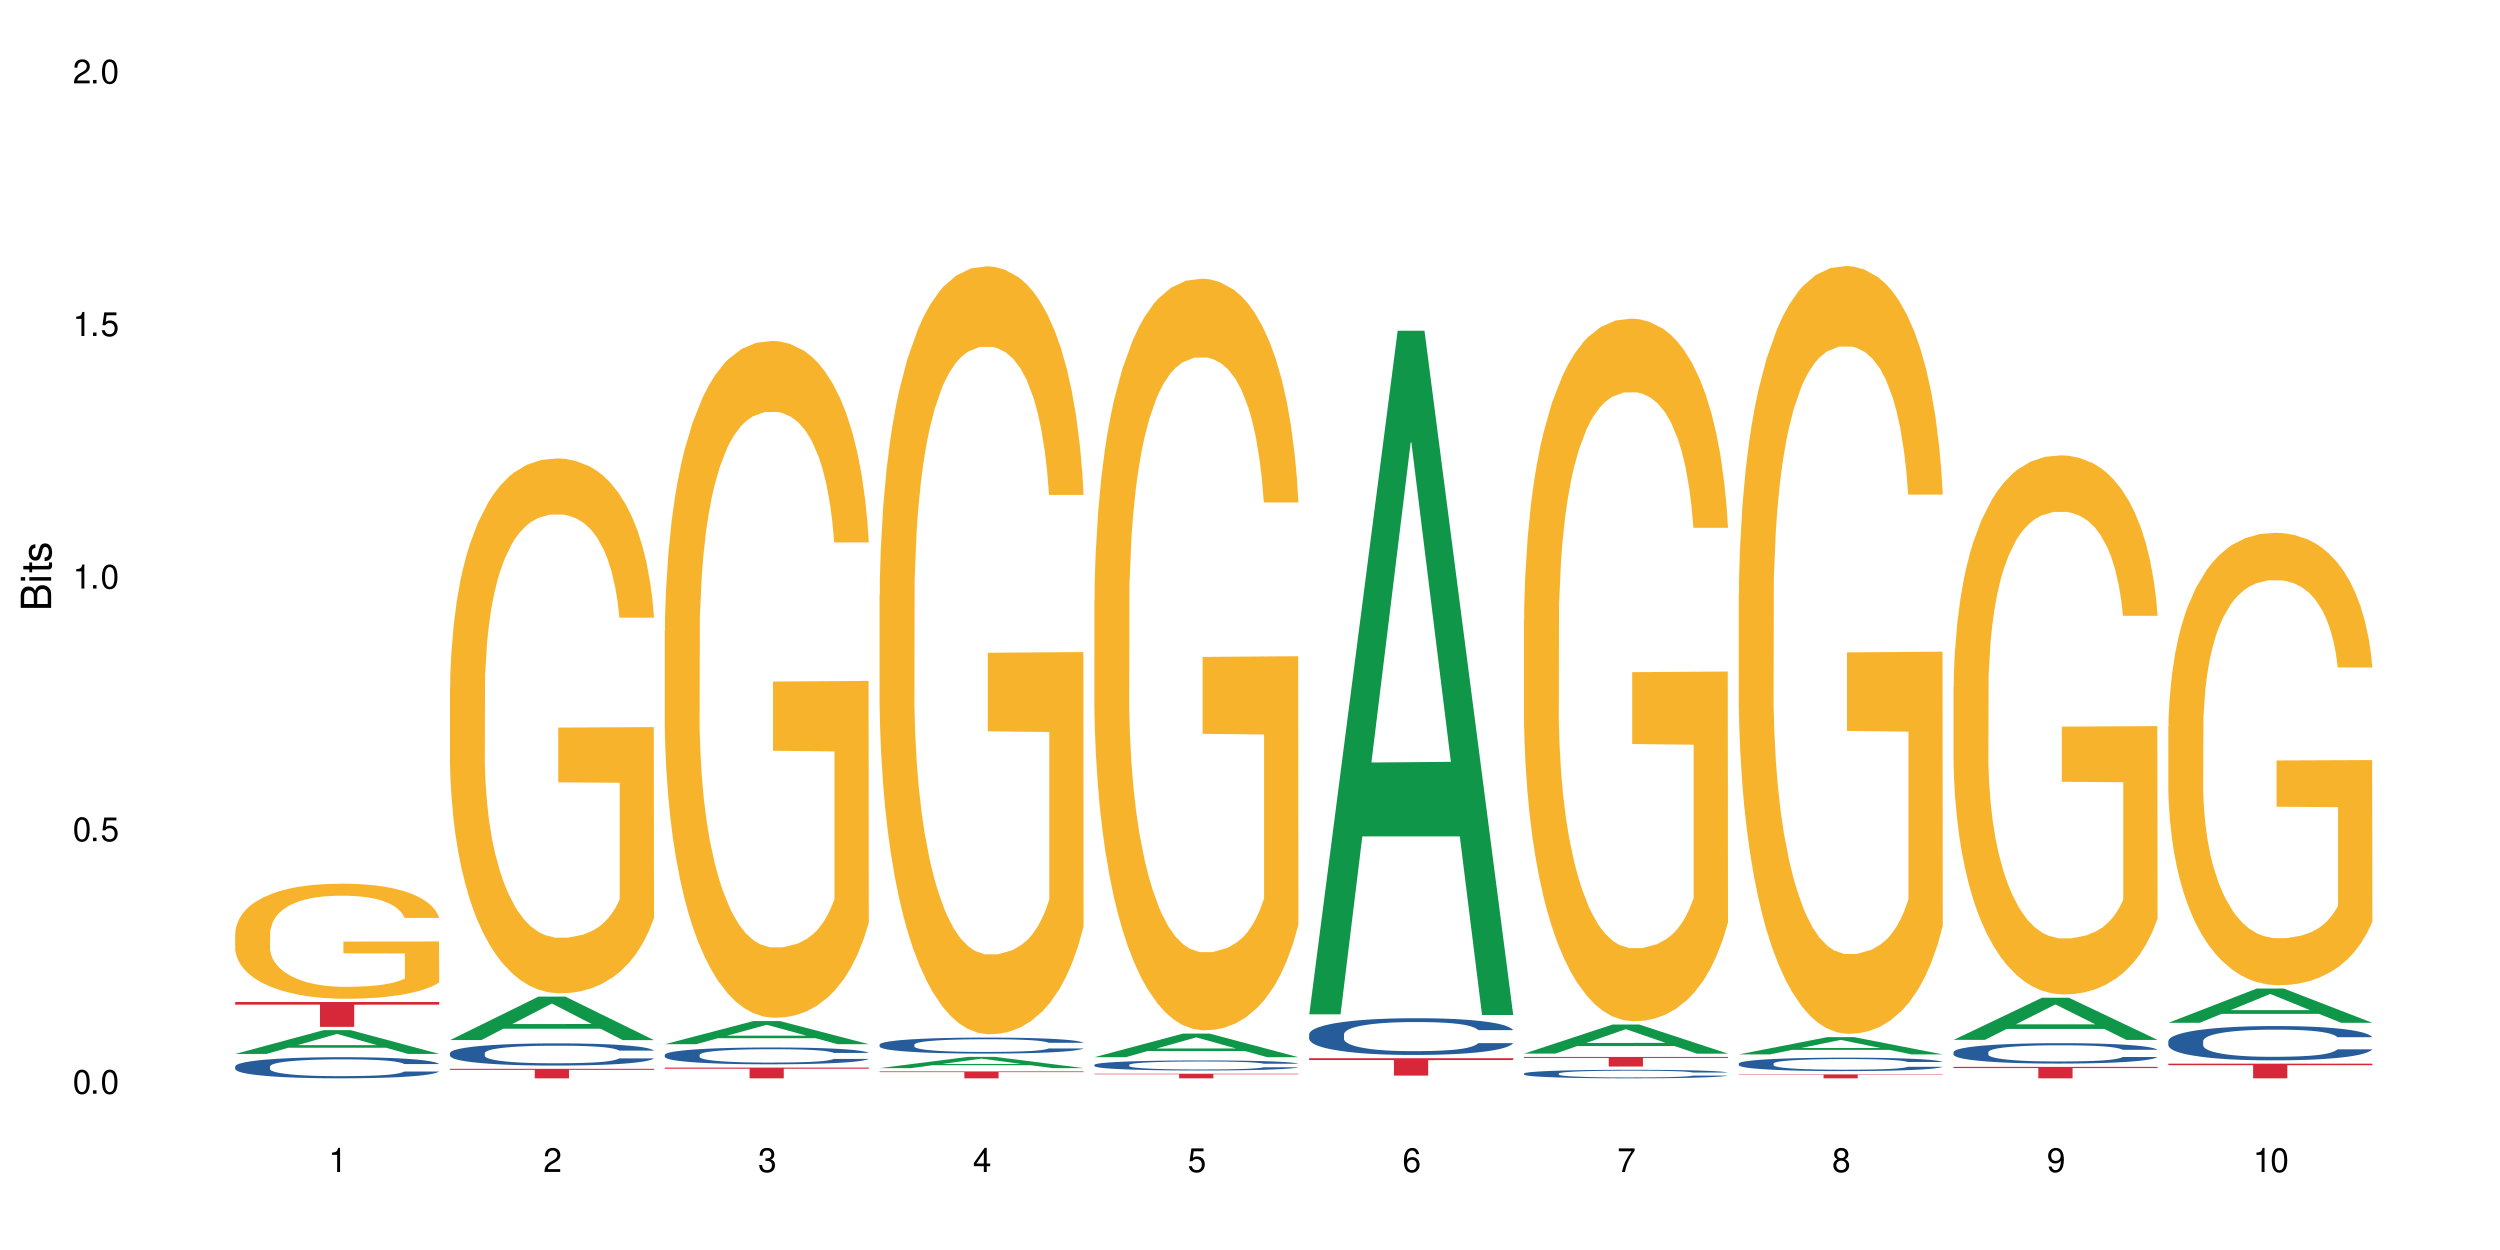 <?xml version="1.0" encoding="UTF-8"?>
<svg xmlns="http://www.w3.org/2000/svg" xmlns:xlink="http://www.w3.org/1999/xlink" width="720" height="360" viewBox="0 0 720 360">
<defs>
<g>
<g id="glyph-0-0">
</g>
<g id="glyph-0-1">
<path d="M 2.641 -6.938 C 2 -6.938 1.422 -6.656 1.078 -6.172 C 0.641 -5.562 0.406 -4.641 0.406 -3.359 C 0.406 -1.016 1.188 0.219 2.641 0.219 C 4.078 0.219 4.859 -1.016 4.859 -3.297 C 4.859 -4.641 4.656 -5.547 4.203 -6.172 C 3.844 -6.656 3.281 -6.938 2.641 -6.938 Z M 2.641 -6.188 C 3.547 -6.188 4 -5.25 4 -3.375 C 4 -1.406 3.562 -0.484 2.625 -0.484 C 1.734 -0.484 1.281 -1.438 1.281 -3.344 C 1.281 -5.25 1.734 -6.188 2.641 -6.188 Z M 2.641 -6.188 "/>
</g>
<g id="glyph-0-2">
<path d="M 1.828 -1 L 0.828 -1 L 0.828 0 L 1.828 0 Z M 1.828 -1 "/>
</g>
<g id="glyph-0-3">
<path d="M 4.562 -6.797 L 1.062 -6.797 L 0.547 -3.094 L 1.328 -3.094 C 1.719 -3.562 2.047 -3.734 2.578 -3.734 C 3.484 -3.734 4.062 -3.109 4.062 -2.094 C 4.062 -1.125 3.484 -0.531 2.578 -0.531 C 1.828 -0.531 1.375 -0.906 1.188 -1.672 L 0.328 -1.672 C 0.453 -1.109 0.547 -0.844 0.75 -0.594 C 1.125 -0.078 1.828 0.219 2.594 0.219 C 3.969 0.219 4.922 -0.781 4.922 -2.219 C 4.922 -3.562 4.031 -4.484 2.719 -4.484 C 2.25 -4.484 1.859 -4.359 1.469 -4.062 L 1.734 -5.969 L 4.562 -5.969 Z M 4.562 -6.797 "/>
</g>
<g id="glyph-0-4">
<path d="M 2.484 -4.938 L 2.484 0 L 3.328 0 L 3.328 -6.938 L 2.766 -6.938 C 2.469 -5.875 2.281 -5.734 0.984 -5.562 L 0.984 -4.938 Z M 2.484 -4.938 "/>
</g>
<g id="glyph-0-5">
<path d="M 4.859 -0.828 L 1.281 -0.828 C 1.359 -1.406 1.672 -1.781 2.5 -2.281 L 3.469 -2.828 C 4.406 -3.344 4.906 -4.062 4.906 -4.906 C 4.906 -5.484 4.672 -6.031 4.266 -6.406 C 3.859 -6.766 3.375 -6.938 2.719 -6.938 C 1.859 -6.938 1.219 -6.625 0.844 -6.031 C 0.609 -5.672 0.5 -5.234 0.484 -4.531 L 1.328 -4.531 C 1.359 -5.016 1.406 -5.281 1.531 -5.516 C 1.75 -5.938 2.188 -6.203 2.703 -6.203 C 3.469 -6.203 4.031 -5.641 4.031 -4.891 C 4.031 -4.344 3.719 -3.859 3.125 -3.516 L 2.234 -3 C 0.812 -2.172 0.406 -1.531 0.328 -0.016 L 4.859 -0.016 Z M 4.859 -0.828 "/>
</g>
<g id="glyph-0-6">
<path d="M 2.125 -3.188 L 2.578 -3.188 C 3.5 -3.188 3.984 -2.766 3.984 -1.922 C 3.984 -1.062 3.469 -0.531 2.594 -0.531 C 1.656 -0.531 1.203 -1 1.156 -2.016 L 0.312 -2.016 C 0.344 -1.453 0.438 -1.094 0.609 -0.781 C 0.953 -0.109 1.625 0.219 2.547 0.219 C 3.953 0.219 4.859 -0.625 4.859 -1.938 C 4.859 -2.828 4.516 -3.297 3.703 -3.594 C 4.344 -3.844 4.656 -4.328 4.656 -5.031 C 4.656 -6.219 3.875 -6.938 2.578 -6.938 C 1.203 -6.938 0.484 -6.172 0.453 -4.703 L 1.297 -4.703 C 1.312 -5.125 1.344 -5.359 1.453 -5.578 C 1.641 -5.969 2.062 -6.203 2.594 -6.203 C 3.344 -6.203 3.797 -5.75 3.797 -5 C 3.797 -4.516 3.609 -4.219 3.25 -4.047 C 3.016 -3.953 2.703 -3.922 2.125 -3.906 Z M 2.125 -3.188 "/>
</g>
<g id="glyph-0-7">
<path d="M 3.141 -1.672 L 3.141 0 L 3.984 0 L 3.984 -1.672 L 4.984 -1.672 L 4.984 -2.438 L 3.984 -2.438 L 3.984 -6.938 L 3.359 -6.938 L 0.266 -2.578 L 0.266 -1.672 Z M 3.141 -2.438 L 1 -2.438 L 3.141 -5.5 Z M 3.141 -2.438 "/>
</g>
<g id="glyph-0-8">
<path d="M 4.781 -5.125 C 4.609 -6.266 3.891 -6.938 2.844 -6.938 C 2.094 -6.938 1.422 -6.578 1.031 -5.953 C 0.594 -5.266 0.406 -4.422 0.406 -3.172 C 0.406 -2 0.578 -1.25 0.984 -0.641 C 1.359 -0.078 1.953 0.219 2.703 0.219 C 3.984 0.219 4.922 -0.75 4.922 -2.094 C 4.922 -3.375 4.062 -4.281 2.844 -4.281 C 2.172 -4.281 1.641 -4.031 1.281 -3.516 C 1.281 -5.234 1.828 -6.188 2.797 -6.188 C 3.391 -6.188 3.797 -5.797 3.938 -5.125 Z M 2.734 -3.531 C 3.547 -3.531 4.062 -2.953 4.062 -2.031 C 4.062 -1.156 3.484 -0.531 2.703 -0.531 C 1.922 -0.531 1.328 -1.188 1.328 -2.078 C 1.328 -2.938 1.906 -3.531 2.734 -3.531 Z M 2.734 -3.531 "/>
</g>
<g id="glyph-0-9">
<path d="M 4.984 -6.797 L 0.438 -6.797 L 0.438 -5.969 L 4.109 -5.969 C 2.5 -3.656 1.828 -2.234 1.328 0 L 2.219 0 C 2.594 -2.172 3.453 -4.047 4.984 -6.094 Z M 4.984 -6.797 "/>
</g>
<g id="glyph-0-10">
<path d="M 3.75 -3.656 C 4.469 -4.094 4.688 -4.438 4.688 -5.078 C 4.688 -6.172 3.844 -6.938 2.641 -6.938 C 1.438 -6.938 0.594 -6.172 0.594 -5.094 C 0.594 -4.438 0.812 -4.094 1.516 -3.656 C 0.734 -3.266 0.359 -2.703 0.359 -1.922 C 0.359 -0.656 1.281 0.219 2.641 0.219 C 3.984 0.219 4.922 -0.656 4.922 -1.922 C 4.922 -2.703 4.531 -3.266 3.75 -3.656 Z M 2.641 -6.188 C 3.359 -6.188 3.812 -5.75 3.812 -5.062 C 3.812 -4.406 3.344 -3.984 2.641 -3.984 C 1.922 -3.984 1.453 -4.406 1.453 -5.078 C 1.453 -5.75 1.922 -6.188 2.641 -6.188 Z M 2.641 -3.266 C 3.484 -3.266 4.062 -2.719 4.062 -1.906 C 4.062 -1.078 3.484 -0.531 2.625 -0.531 C 1.797 -0.531 1.219 -1.094 1.219 -1.906 C 1.219 -2.719 1.781 -3.266 2.641 -3.266 Z M 2.641 -3.266 "/>
</g>
<g id="glyph-0-11">
<path d="M 0.516 -1.578 C 0.672 -0.453 1.406 0.219 2.438 0.219 C 3.188 0.219 3.859 -0.141 4.266 -0.766 C 4.688 -1.453 4.891 -2.297 4.891 -3.547 C 4.891 -4.719 4.703 -5.453 4.312 -6.078 C 3.938 -6.641 3.344 -6.938 2.594 -6.938 C 1.297 -6.938 0.359 -5.969 0.359 -4.625 C 0.359 -3.344 1.234 -2.453 2.453 -2.453 C 3.094 -2.453 3.578 -2.672 4.016 -3.203 C 4 -1.484 3.469 -0.531 2.5 -0.531 C 1.906 -0.531 1.484 -0.906 1.359 -1.578 Z M 2.578 -6.203 C 3.375 -6.203 3.969 -5.531 3.969 -4.641 C 3.969 -3.797 3.391 -3.188 2.547 -3.188 C 1.734 -3.188 1.234 -3.766 1.234 -4.688 C 1.234 -5.562 1.797 -6.203 2.578 -6.203 Z M 2.578 -6.203 "/>
</g>
<g id="glyph-1-0">
</g>
<g id="glyph-1-1">
<path d="M 0 -0.953 L 0 -4.891 C 0 -5.719 -0.234 -6.344 -0.734 -6.797 C -1.188 -7.234 -1.812 -7.469 -2.5 -7.469 C -3.547 -7.469 -4.188 -7 -4.625 -5.875 C -4.984 -6.688 -5.625 -7.094 -6.531 -7.094 C -7.172 -7.094 -7.734 -6.859 -8.141 -6.391 C -8.562 -5.922 -8.75 -5.344 -8.75 -4.5 L -8.75 -0.953 Z M -4.984 -2.062 L -7.766 -2.062 L -7.766 -4.219 C -7.766 -4.844 -7.688 -5.203 -7.453 -5.5 C -7.219 -5.812 -6.859 -5.969 -6.375 -5.969 C -5.891 -5.969 -5.531 -5.812 -5.297 -5.5 C -5.062 -5.203 -4.984 -4.844 -4.984 -4.219 Z M -0.984 -2.062 L -4 -2.062 L -4 -4.781 C -4 -5.766 -3.438 -6.359 -2.484 -6.359 C -1.547 -6.359 -0.984 -5.766 -0.984 -4.781 Z M -0.984 -2.062 "/>
</g>
<g id="glyph-1-2">
<path d="M -6.281 -1.797 L -6.281 -0.797 L 0 -0.797 L 0 -1.797 Z M -8.75 -1.797 L -8.75 -0.797 L -7.484 -0.797 L -7.484 -1.797 Z M -8.75 -1.797 "/>
</g>
<g id="glyph-1-3">
<path d="M -6.281 -3.047 L -6.281 -2.016 L -8.016 -2.016 L -8.016 -1.016 L -6.281 -1.016 L -6.281 -0.172 L -5.469 -0.172 L -5.469 -1.016 L -0.719 -1.016 C -0.078 -1.016 0.281 -1.453 0.281 -2.234 C 0.281 -2.5 0.25 -2.719 0.188 -3.047 L -0.641 -3.047 C -0.609 -2.906 -0.594 -2.766 -0.594 -2.562 C -0.594 -2.141 -0.719 -2.016 -1.156 -2.016 L -5.469 -2.016 L -5.469 -3.047 Z M -6.281 -3.047 "/>
</g>
<g id="glyph-1-4">
<path d="M -4.531 -5.25 C -5.766 -5.25 -6.469 -4.422 -6.469 -2.969 C -6.469 -1.516 -5.719 -0.562 -4.547 -0.562 C -3.562 -0.562 -3.094 -1.062 -2.734 -2.562 L -2.516 -3.484 C -2.344 -4.188 -2.094 -4.469 -1.641 -4.469 C -1.047 -4.469 -0.641 -3.875 -0.641 -3 C -0.641 -2.453 -0.797 -2 -1.062 -1.75 C -1.25 -1.594 -1.422 -1.531 -1.875 -1.469 L -1.875 -0.406 C -0.422 -0.453 0.281 -1.266 0.281 -2.922 C 0.281 -4.5 -0.5 -5.516 -1.719 -5.516 C -2.656 -5.516 -3.172 -4.984 -3.469 -3.734 L -3.703 -2.766 C -3.891 -1.953 -4.156 -1.609 -4.594 -1.609 C -5.188 -1.609 -5.547 -2.125 -5.547 -2.938 C -5.547 -3.75 -5.203 -4.172 -4.531 -4.203 Z M -4.531 -5.25 "/>
</g>
</g>
</defs>
<rect x="-72" y="-36" width="864" height="432" fill="rgb(100%, 100%, 100%)" fill-opacity="1"/>
<path fill-rule="nonzero" fill="rgb(6.275%, 58.824%, 28.235%)" fill-opacity="1" d="M 67.73 303.527 L 67.793 303.52 L 93.223 296.676 L 100.945 296.676 L 126.5 303.531 L 117.52 303.531 L 111.117 301.742 L 83.051 301.742 L 76.773 303.527 L 67.73 303.527 L 85.75 301.004 L 108.543 300.996 L 97.176 297.797 L 97.051 297.789 L 96.926 297.809 L 85.688 300.996 L 85.75 301.004 Z M 67.73 303.527 "/>
<path fill-rule="nonzero" fill="rgb(14.51%, 36.078%, 60%)" fill-opacity="1" d="M 67.73 307.121 L 67.801 307.113 L 67.801 306.98 L 68.02 306.77 L 68.52 306.504 L 69.02 306.32 L 70.312 305.992 L 72.102 305.672 L 73.965 305.43 L 75.328 305.285 L 76.547 305.172 L 79.34 304.969 L 81.133 304.863 L 83.066 304.766 L 85.434 304.672 L 87.152 304.617 L 91.023 304.527 L 93.891 304.488 L 96.113 304.473 L 100.914 304.473 L 103.781 304.496 L 105.859 304.523 L 108.152 304.566 L 110.086 304.617 L 113.457 304.738 L 116.465 304.895 L 117.828 304.984 L 119.977 305.156 L 121.625 305.324 L 122.773 305.469 L 124.062 305.672 L 125.207 305.922 L 126.07 306.207 L 126.5 306.445 L 116.465 306.445 L 115.965 306.223 L 115.391 306.051 L 114.316 305.824 L 113.238 305.664 L 111.734 305.5 L 110.375 305.395 L 108.512 305.289 L 106.863 305.223 L 105.141 305.172 L 103.492 305.141 L 100.34 305.105 L 96.684 305.105 L 95.324 305.117 L 92.527 305.16 L 91.023 305.199 L 88.871 305.277 L 87.367 305.352 L 85.578 305.461 L 84.359 305.559 L 82.852 305.703 L 81.777 305.828 L 80.559 306.012 L 79.844 306.152 L 79.199 306.309 L 78.625 306.492 L 78.195 306.688 L 77.906 306.891 L 77.766 307.09 L 77.766 307.953 L 77.906 308.152 L 78.266 308.387 L 79.199 308.727 L 80.559 309.023 L 82.137 309.254 L 83.641 309.422 L 84.5 309.5 L 85.648 309.59 L 87.441 309.699 L 90.02 309.812 L 91.523 309.855 L 93.816 309.902 L 96.184 309.922 L 99.336 309.922 L 102.133 309.902 L 103.996 309.871 L 105.93 309.828 L 108.582 309.734 L 110.23 309.645 L 111.664 309.539 L 112.738 309.434 L 113.457 309.344 L 114.531 309.172 L 115.391 308.984 L 116.035 308.789 L 116.465 308.598 L 126.5 308.598 L 126.07 308.82 L 125.422 309.039 L 124.777 309.199 L 123.777 309.395 L 122.629 309.566 L 120.98 309.762 L 119.617 309.891 L 117.828 310.027 L 116.18 310.133 L 114.387 310.23 L 111.734 310.34 L 110.016 310.395 L 108.152 310.445 L 105.93 310.488 L 103.137 310.527 L 100.125 310.551 L 97.328 310.559 L 94.32 310.547 L 92.098 310.523 L 89.16 310.473 L 85.504 310.375 L 82.852 310.266 L 80.773 310.16 L 78.984 310.051 L 76.977 309.902 L 74.395 309.656 L 72.82 309.465 L 71.746 309.312 L 70.527 309.094 L 69.664 308.898 L 68.664 308.586 L 67.945 308.191 L 67.73 307.887 Z M 67.73 307.121 "/>
<path fill-rule="nonzero" fill="rgb(96.863%, 70.196%, 16.863%)" fill-opacity="1" d="M 67.73 268.695 L 67.801 268.664 L 67.801 268.059 L 68.09 266.695 L 68.805 264.82 L 69.738 263.277 L 70.742 262.066 L 71.387 261.43 L 72.461 260.523 L 73.395 259.855 L 75.758 258.492 L 78.77 257.223 L 80.418 256.676 L 82.281 256.164 L 84.93 255.586 L 86.148 255.375 L 89.875 254.891 L 94.105 254.59 L 98.762 254.5 L 100.914 254.527 L 103.852 254.648 L 107.863 254.98 L 110.16 255.285 L 111.949 255.586 L 113.812 255.98 L 116.105 256.586 L 118.258 257.312 L 119.977 258.039 L 121.695 258.949 L 123.129 259.918 L 124.348 260.977 L 125.422 262.246 L 126.07 263.309 L 126.5 264.367 L 116.535 264.367 L 115.965 263.309 L 115.32 262.488 L 114.242 261.492 L 113.168 260.766 L 112.094 260.188 L 110.086 259.402 L 108.367 258.918 L 106.215 258.492 L 104.137 258.223 L 101.773 258.039 L 100.34 257.98 L 96.543 257.98 L 93.102 258.191 L 91.094 258.434 L 89.66 258.676 L 87.656 259.129 L 86.438 259.492 L 85.719 259.734 L 83.57 260.672 L 82.137 261.52 L 81.348 262.098 L 80.344 263.004 L 79.629 263.82 L 78.84 265.031 L 78.41 265.941 L 77.836 268 L 77.766 273.449 L 77.98 274.598 L 78.41 275.84 L 78.984 276.93 L 79.844 278.078 L 80.703 278.957 L 82.207 280.137 L 83.496 280.926 L 84.5 281.438 L 86.438 282.258 L 87.227 282.527 L 89.09 283.074 L 91.023 283.496 L 93.387 283.859 L 95.18 284.043 L 98.047 284.191 L 101.703 284.191 L 106 284.012 L 108.727 283.77 L 110.59 283.527 L 111.809 283.316 L 113.312 282.984 L 114.387 282.68 L 115.391 282.348 L 116.609 281.832 L 116.609 274.598 L 98.906 274.566 L 98.906 271.176 L 126.426 271.148 L 126.5 282.984 L 124.992 283.801 L 123.129 284.586 L 121.34 285.191 L 119.477 285.707 L 116.824 286.281 L 114.672 286.645 L 111.375 287.07 L 108.367 287.34 L 105.215 287.523 L 102.418 287.613 L 99.121 287.645 L 96.184 287.582 L 93.031 287.402 L 90.52 287.16 L 88.227 286.855 L 85.934 286.465 L 83.066 285.828 L 81.203 285.312 L 79.27 284.676 L 77.336 283.922 L 75.613 283.105 L 74.469 282.469 L 73.32 281.742 L 72.102 280.832 L 70.957 279.805 L 70.098 278.867 L 69.309 277.805 L 68.734 276.809 L 68.16 275.445 L 67.875 274.355 L 67.73 273.418 Z M 67.73 268.695 "/>
<path fill-rule="nonzero" fill="rgb(83.922%, 15.686%, 22.353%)" fill-opacity="1" d="M 67.73 288.582 L 126.5 288.582 L 126.5 289.348 L 102.008 289.355 L 102.008 295.738 L 92.152 295.738 L 92.152 289.363 L 92.008 289.348 L 67.73 289.348 Z M 67.73 288.582 "/>
<path fill-rule="nonzero" fill="rgb(6.275%, 58.824%, 28.235%)" fill-opacity="1" d="M 129.594 299.547 L 129.656 299.535 L 155.082 287.02 L 162.805 287.02 L 188.359 299.559 L 179.383 299.559 L 172.977 296.285 L 144.91 296.285 L 138.633 299.547 L 129.594 299.547 L 147.613 294.93 L 170.402 294.918 L 159.039 289.07 L 158.914 289.059 L 158.789 289.094 L 147.547 294.918 L 147.613 294.93 Z M 129.594 299.547 "/>
<path fill-rule="nonzero" fill="rgb(14.51%, 36.078%, 60%)" fill-opacity="1" d="M 129.594 303.277 L 129.664 303.27 L 129.664 303.129 L 129.879 302.906 L 130.379 302.629 L 130.883 302.434 L 132.172 302.09 L 133.965 301.758 L 135.828 301.5 L 137.188 301.348 L 138.406 301.23 L 141.203 301.016 L 142.992 300.906 L 144.93 300.805 L 147.293 300.707 L 149.016 300.648 L 152.883 300.555 L 155.75 300.516 L 157.973 300.496 L 162.773 300.496 L 165.641 300.52 L 167.719 300.551 L 170.012 300.598 L 171.949 300.648 L 175.316 300.777 L 178.324 300.941 L 179.688 301.035 L 181.836 301.215 L 183.484 301.391 L 184.633 301.543 L 185.922 301.758 L 187.07 302.02 L 187.93 302.316 L 188.359 302.57 L 178.324 302.57 L 177.824 302.336 L 177.25 302.156 L 176.176 301.914 L 175.102 301.746 L 173.598 301.578 L 172.234 301.465 L 170.371 301.355 L 168.723 301.285 L 167.004 301.23 L 165.355 301.195 L 162.199 301.164 L 158.547 301.164 L 157.184 301.176 L 154.391 301.219 L 152.883 301.262 L 150.734 301.344 L 149.23 301.418 L 147.438 301.535 L 146.219 301.637 L 144.715 301.785 L 143.641 301.922 L 142.422 302.113 L 141.703 302.258 L 141.059 302.422 L 140.484 302.617 L 140.055 302.82 L 139.77 303.035 L 139.625 303.246 L 139.625 304.152 L 139.77 304.359 L 140.129 304.605 L 141.059 304.961 L 142.422 305.273 L 143.996 305.516 L 145.504 305.691 L 146.363 305.773 L 147.508 305.867 L 149.301 305.984 L 151.879 306.102 L 153.387 306.148 L 155.68 306.195 L 158.043 306.219 L 161.199 306.219 L 163.992 306.195 L 165.855 306.164 L 167.789 306.117 L 170.441 306.02 L 172.09 305.926 L 173.523 305.816 L 174.598 305.703 L 175.316 305.609 L 176.391 305.43 L 177.25 305.23 L 177.895 305.027 L 178.324 304.828 L 188.359 304.828 L 187.93 305.062 L 187.285 305.289 L 186.641 305.457 L 185.637 305.664 L 184.488 305.844 L 182.84 306.047 L 181.48 306.184 L 179.688 306.328 L 178.039 306.441 L 176.246 306.539 L 173.598 306.656 L 171.875 306.715 L 170.012 306.766 L 167.789 306.812 L 164.996 306.855 L 161.984 306.879 L 159.191 306.883 L 156.18 306.871 L 153.957 306.848 L 151.02 306.797 L 147.367 306.691 L 144.715 306.578 L 142.637 306.469 L 140.844 306.352 L 138.836 306.195 L 136.258 305.938 L 134.68 305.738 L 133.605 305.574 L 132.387 305.348 L 131.527 305.145 L 130.523 304.816 L 129.809 304.402 L 129.594 304.082 Z M 129.594 303.277 "/>
<path fill-rule="nonzero" fill="rgb(96.863%, 70.196%, 16.863%)" fill-opacity="1" d="M 129.594 198.004 L 129.664 197.863 L 129.664 195.051 L 129.949 188.719 L 130.668 179.996 L 131.598 172.82 L 132.602 167.191 L 133.246 164.238 L 134.32 160.016 L 135.254 156.922 L 137.617 150.59 L 140.629 144.68 L 142.277 142.148 L 144.141 139.758 L 146.793 137.082 L 148.012 136.098 L 151.738 133.848 L 155.965 132.441 L 160.625 132.02 L 162.773 132.16 L 165.711 132.723 L 169.727 134.27 L 172.02 135.676 L 173.812 137.082 L 175.676 138.914 L 177.969 141.727 L 180.117 145.102 L 181.836 148.48 L 183.559 152.699 L 184.992 157.203 L 186.211 162.129 L 187.285 168.035 L 187.93 172.961 L 188.359 177.887 L 178.398 177.887 L 177.824 172.961 L 177.18 169.16 L 176.105 164.52 L 175.031 161.141 L 173.953 158.469 L 171.949 154.812 L 170.227 152.559 L 168.078 150.59 L 166 149.324 L 163.633 148.48 L 162.199 148.199 L 158.402 148.199 L 154.961 149.184 L 152.957 150.309 L 151.523 151.434 L 149.516 153.543 L 148.297 155.234 L 147.582 156.359 L 145.43 160.719 L 143.996 164.66 L 143.207 167.332 L 142.207 171.555 L 141.488 175.352 L 140.699 180.98 L 140.27 185.203 L 139.695 194.77 L 139.625 220.094 L 139.84 225.441 L 140.27 231.211 L 140.844 236.273 L 141.703 241.621 L 142.562 245.699 L 144.07 251.188 L 145.359 254.848 L 146.363 257.238 L 148.297 261.035 L 149.086 262.305 L 150.949 264.836 L 152.883 266.805 L 155.25 268.492 L 157.039 269.336 L 159.906 270.043 L 163.562 270.043 L 167.863 269.195 L 170.586 268.07 L 172.449 266.945 L 173.668 265.961 L 175.172 264.414 L 176.246 263.008 L 177.25 261.457 L 178.469 259.066 L 178.469 225.441 L 160.766 225.301 L 160.766 209.543 L 188.289 209.402 L 188.359 264.414 L 186.855 268.211 L 184.992 271.871 L 183.199 274.684 L 181.336 277.074 L 178.684 279.75 L 176.535 281.438 L 173.238 283.406 L 170.227 284.672 L 167.074 285.52 L 164.277 285.941 L 160.984 286.082 L 158.043 285.801 L 154.891 284.953 L 152.383 283.828 L 150.09 282.422 L 147.797 280.594 L 144.93 277.641 L 143.066 275.246 L 141.129 272.293 L 139.195 268.773 L 137.477 264.977 L 136.328 262.02 L 135.184 258.645 L 133.965 254.426 L 132.816 249.641 L 131.957 245.277 L 131.168 240.355 L 130.594 235.711 L 130.023 229.379 L 129.734 224.316 L 129.594 219.953 Z M 129.594 198.004 "/>
<path fill-rule="nonzero" fill="rgb(83.922%, 15.686%, 22.353%)" fill-opacity="1" d="M 129.594 307.824 L 188.359 307.824 L 188.359 308.117 L 163.867 308.117 L 163.867 310.559 L 154.012 310.559 L 154.012 308.121 L 153.871 308.117 L 129.594 308.117 Z M 129.594 307.824 "/>
<path fill-rule="nonzero" fill="rgb(6.275%, 58.824%, 28.235%)" fill-opacity="1" d="M 191.453 300.73 L 191.516 300.723 L 216.945 294.074 L 224.668 294.074 L 250.219 300.734 L 241.242 300.734 L 234.84 298.996 L 206.773 298.996 L 200.492 300.73 L 191.453 300.73 L 209.473 298.277 L 232.266 298.27 L 220.898 295.16 L 220.773 295.156 L 220.648 295.176 L 209.41 298.27 L 209.473 298.277 Z M 191.453 300.73 "/>
<path fill-rule="nonzero" fill="rgb(14.51%, 36.078%, 60%)" fill-opacity="1" d="M 191.453 303.785 L 191.523 303.781 L 191.523 303.672 L 191.738 303.504 L 192.242 303.293 L 192.742 303.145 L 194.031 302.883 L 195.824 302.633 L 197.688 302.438 L 199.051 302.32 L 200.27 302.234 L 203.062 302.07 L 204.855 301.984 L 206.789 301.91 L 209.156 301.836 L 210.875 301.789 L 214.746 301.719 L 217.613 301.688 L 219.832 301.676 L 224.637 301.676 L 227.5 301.691 L 229.582 301.715 L 231.875 301.75 L 233.809 301.789 L 237.176 301.887 L 240.188 302.012 L 241.547 302.082 L 243.699 302.219 L 245.348 302.352 L 246.492 302.469 L 247.785 302.633 L 248.93 302.832 L 249.789 303.059 L 250.219 303.246 L 240.188 303.246 L 239.684 303.07 L 239.113 302.934 L 238.035 302.75 L 236.961 302.621 L 235.457 302.496 L 234.094 302.41 L 232.23 302.324 L 230.582 302.273 L 228.863 302.234 L 227.215 302.207 L 224.062 302.18 L 220.406 302.18 L 219.043 302.188 L 216.25 302.223 L 214.746 302.254 L 212.594 302.316 L 211.09 302.375 L 209.297 302.465 L 208.078 302.539 L 206.574 302.652 L 205.5 302.758 L 204.281 302.902 L 203.566 303.012 L 202.918 303.137 L 202.348 303.285 L 201.918 303.438 L 201.629 303.602 L 201.484 303.762 L 201.484 304.449 L 201.629 304.609 L 201.988 304.793 L 202.918 305.066 L 204.281 305.301 L 205.859 305.484 L 207.363 305.617 L 208.223 305.68 L 209.371 305.754 L 211.16 305.84 L 213.742 305.93 L 215.246 305.965 L 217.539 306 L 219.906 306.02 L 223.059 306.02 L 225.852 306 L 227.715 305.977 L 229.652 305.941 L 232.305 305.867 L 233.953 305.797 L 235.387 305.711 L 236.461 305.629 L 237.176 305.559 L 238.254 305.418 L 239.113 305.27 L 239.758 305.113 L 240.188 304.965 L 250.219 304.965 L 249.789 305.141 L 249.145 305.312 L 248.5 305.441 L 247.496 305.598 L 246.352 305.734 L 244.703 305.891 L 243.34 305.992 L 241.547 306.102 L 239.898 306.188 L 238.109 306.262 L 235.457 306.352 L 233.738 306.395 L 231.875 306.434 L 229.652 306.469 L 226.855 306.5 L 223.848 306.52 L 221.051 306.523 L 218.043 306.516 L 215.82 306.496 L 212.883 306.457 L 209.227 306.379 L 206.574 306.293 L 204.496 306.207 L 202.703 306.121 L 200.699 306 L 198.117 305.805 L 196.543 305.656 L 195.465 305.531 L 194.246 305.359 L 193.387 305.203 L 192.383 304.953 L 191.668 304.641 L 191.453 304.395 Z M 191.453 303.785 "/>
<path fill-rule="nonzero" fill="rgb(96.863%, 70.196%, 16.863%)" fill-opacity="1" d="M 191.453 181.68 L 191.523 181.504 L 191.523 177.941 L 191.812 169.93 L 192.527 158.891 L 193.461 149.812 L 194.461 142.688 L 195.109 138.949 L 196.184 133.609 L 197.113 129.691 L 199.48 121.68 L 202.488 114.203 L 204.137 111 L 206 107.973 L 208.652 104.59 L 209.871 103.344 L 213.598 100.492 L 217.828 98.715 L 222.484 98.18 L 224.637 98.355 L 227.574 99.07 L 231.586 101.027 L 233.879 102.809 L 235.672 104.59 L 237.535 106.902 L 239.828 110.465 L 241.98 114.738 L 243.699 119.012 L 245.418 124.352 L 246.852 130.047 L 248.07 136.281 L 249.145 143.758 L 249.789 149.988 L 250.219 156.219 L 240.258 156.219 L 239.684 149.988 L 239.039 145.184 L 237.965 139.305 L 236.891 135.035 L 235.816 131.652 L 233.809 127.023 L 232.09 124.172 L 229.938 121.68 L 227.859 120.078 L 225.496 119.012 L 224.062 118.652 L 220.262 118.652 L 216.824 119.898 L 214.816 121.324 L 213.383 122.75 L 211.375 125.418 L 210.156 127.555 L 209.441 128.98 L 207.293 134.5 L 205.859 139.484 L 205.07 142.867 L 204.066 148.207 L 203.348 153.016 L 202.562 160.137 L 202.133 165.48 L 201.559 177.586 L 201.484 209.633 L 201.703 216.398 L 202.133 223.699 L 202.703 230.105 L 203.566 236.871 L 204.426 242.035 L 205.93 248.98 L 207.219 253.609 L 208.223 256.637 L 210.156 261.441 L 210.945 263.043 L 212.809 266.25 L 214.746 268.742 L 217.109 270.879 L 218.902 271.945 L 221.77 272.836 L 225.422 272.836 L 229.723 271.77 L 232.445 270.344 L 234.309 268.922 L 235.527 267.676 L 237.035 265.715 L 238.109 263.934 L 239.113 261.977 L 240.332 258.949 L 240.332 216.398 L 222.629 216.219 L 222.629 196.281 L 250.148 196.102 L 250.219 265.715 L 248.715 270.523 L 246.852 275.152 L 245.059 278.711 L 243.195 281.738 L 240.547 285.121 L 238.395 287.258 L 235.098 289.75 L 232.09 291.352 L 228.934 292.422 L 226.141 292.957 L 222.844 293.133 L 219.906 292.777 L 216.75 291.711 L 214.242 290.285 L 211.949 288.504 L 209.656 286.191 L 206.789 282.453 L 204.926 279.426 L 202.992 275.688 L 201.055 271.234 L 199.336 266.426 L 198.191 262.688 L 197.043 258.414 L 195.824 253.074 L 194.68 247.02 L 193.816 241.5 L 193.031 235.27 L 192.457 229.395 L 191.883 221.383 L 191.598 214.973 L 191.453 209.453 Z M 191.453 181.68 "/>
<path fill-rule="nonzero" fill="rgb(83.922%, 15.686%, 22.353%)" fill-opacity="1" d="M 191.453 307.461 L 250.219 307.461 L 250.219 307.793 L 225.727 307.797 L 225.727 310.559 L 215.875 310.559 L 215.875 307.801 L 215.73 307.793 L 191.453 307.793 Z M 191.453 307.461 "/>
<path fill-rule="nonzero" fill="rgb(6.275%, 58.824%, 28.235%)" fill-opacity="1" d="M 253.312 307.613 L 253.375 307.613 L 278.805 304.375 L 286.527 304.375 L 312.082 307.617 L 303.102 307.617 L 296.699 306.77 L 268.633 306.77 L 262.355 307.613 L 253.312 307.613 L 271.332 306.422 L 294.125 306.418 L 282.762 304.902 L 282.633 304.902 L 282.508 304.91 L 271.27 306.418 L 271.332 306.422 Z M 253.312 307.613 "/>
<path fill-rule="nonzero" fill="rgb(14.51%, 36.078%, 60%)" fill-opacity="1" d="M 253.312 300.832 L 253.387 300.828 L 253.387 300.727 L 253.602 300.566 L 254.102 300.363 L 254.605 300.227 L 255.895 299.977 L 257.684 299.734 L 259.547 299.551 L 260.91 299.441 L 262.129 299.355 L 264.922 299.203 L 266.715 299.121 L 268.652 299.051 L 271.016 298.977 L 272.734 298.938 L 276.605 298.867 L 279.473 298.84 L 281.695 298.828 L 286.496 298.828 L 289.363 298.844 L 291.441 298.863 L 293.734 298.898 L 295.668 298.938 L 299.039 299.027 L 302.047 299.148 L 303.41 299.215 L 305.559 299.344 L 307.207 299.473 L 308.355 299.582 L 309.645 299.734 L 310.793 299.926 L 311.652 300.141 L 312.082 300.32 L 302.047 300.32 L 301.547 300.152 L 300.973 300.023 L 299.898 299.852 L 298.824 299.727 L 297.316 299.605 L 295.957 299.527 L 294.094 299.445 L 292.445 299.395 L 290.723 299.355 L 289.074 299.332 L 285.922 299.305 L 282.266 299.305 L 280.906 299.316 L 278.109 299.348 L 276.605 299.379 L 274.457 299.438 L 272.949 299.492 L 271.16 299.574 L 269.941 299.648 L 268.434 299.758 L 267.359 299.855 L 266.141 299.992 L 265.426 300.098 L 264.781 300.215 L 264.207 300.355 L 263.777 300.504 L 263.492 300.66 L 263.348 300.809 L 263.348 301.465 L 263.492 301.613 L 263.848 301.793 L 264.781 302.047 L 266.141 302.273 L 267.719 302.449 L 269.223 302.574 L 270.082 302.633 L 271.23 302.703 L 273.023 302.785 L 275.602 302.871 L 277.105 302.902 L 279.402 302.938 L 281.766 302.953 L 284.918 302.953 L 287.715 302.938 L 289.578 302.918 L 291.512 302.883 L 294.164 302.812 L 295.812 302.742 L 297.246 302.664 L 298.32 302.582 L 299.039 302.516 L 300.113 302.387 L 300.973 302.242 L 301.617 302.094 L 302.047 301.953 L 312.082 301.953 L 311.652 302.121 L 311.008 302.285 L 310.363 302.406 L 309.359 302.555 L 308.211 302.684 L 306.562 302.832 L 305.203 302.93 L 303.41 303.035 L 301.762 303.113 L 299.969 303.188 L 297.316 303.27 L 295.598 303.312 L 293.734 303.352 L 291.512 303.383 L 288.719 303.414 L 285.707 303.43 L 282.914 303.434 L 279.902 303.426 L 277.68 303.41 L 274.742 303.371 L 271.086 303.297 L 268.434 303.215 L 266.355 303.137 L 264.566 303.051 L 262.559 302.938 L 259.98 302.754 L 258.402 302.609 L 257.328 302.492 L 256.109 302.328 L 255.25 302.18 L 254.246 301.945 L 253.527 301.645 L 253.312 301.414 Z M 253.312 300.832 "/>
<path fill-rule="nonzero" fill="rgb(96.863%, 70.196%, 16.863%)" fill-opacity="1" d="M 253.312 171.426 L 253.387 171.223 L 253.387 167.184 L 253.672 158.094 L 254.387 145.566 L 255.32 135.266 L 256.324 127.184 L 256.969 122.941 L 258.043 116.883 L 258.977 112.438 L 261.34 103.348 L 264.352 94.863 L 266 91.227 L 267.863 87.793 L 270.516 83.953 L 271.73 82.539 L 275.461 79.309 L 279.688 77.289 L 284.348 76.68 L 286.496 76.883 L 289.434 77.691 L 293.449 79.914 L 295.742 81.934 L 297.531 83.953 L 299.395 86.582 L 301.691 90.621 L 303.84 95.469 L 305.559 100.316 L 307.281 106.379 L 308.715 112.844 L 309.93 119.914 L 311.008 128.398 L 311.652 135.469 L 312.082 142.539 L 302.121 142.539 L 301.547 135.469 L 300.902 130.012 L 299.824 123.348 L 298.75 118.5 L 297.676 114.66 L 295.668 109.406 L 293.949 106.176 L 291.801 103.348 L 289.723 101.531 L 287.355 100.316 L 285.922 99.914 L 282.125 99.914 L 278.684 101.328 L 276.676 102.945 L 275.242 104.559 L 273.238 107.59 L 272.02 110.016 L 271.301 111.629 L 269.152 117.891 L 267.719 123.551 L 266.93 127.387 L 265.926 133.449 L 265.211 138.902 L 264.422 146.984 L 263.992 153.043 L 263.418 166.781 L 263.348 203.141 L 263.562 210.82 L 263.992 219.102 L 264.566 226.375 L 265.426 234.051 L 266.285 239.91 L 267.789 247.789 L 269.082 253.039 L 270.082 256.473 L 272.02 261.93 L 272.809 263.746 L 274.672 267.383 L 276.605 270.211 L 278.973 272.637 L 280.762 273.848 L 283.629 274.855 L 287.285 274.855 L 291.586 273.645 L 294.309 272.027 L 296.172 270.414 L 297.391 269 L 298.895 266.777 L 299.969 264.758 L 300.973 262.535 L 302.191 259.102 L 302.191 210.82 L 284.488 210.617 L 284.488 187.992 L 312.008 187.789 L 312.082 266.777 L 310.578 272.23 L 308.715 277.484 L 306.922 281.523 L 305.059 284.957 L 302.406 288.797 L 300.258 291.219 L 296.961 294.047 L 293.949 295.867 L 290.797 297.078 L 288 297.684 L 284.703 297.887 L 281.766 297.484 L 278.613 296.27 L 276.105 294.656 L 273.812 292.633 L 271.516 290.008 L 268.652 285.766 L 266.789 282.332 L 264.852 278.09 L 262.918 273.039 L 261.195 267.586 L 260.051 263.344 L 258.902 258.492 L 257.684 252.434 L 256.539 245.566 L 255.68 239.305 L 254.891 232.23 L 254.316 225.566 L 253.742 216.477 L 253.457 209.203 L 253.312 202.941 Z M 253.312 171.426 "/>
<path fill-rule="nonzero" fill="rgb(83.922%, 15.686%, 22.353%)" fill-opacity="1" d="M 253.312 308.559 L 312.082 308.559 L 312.082 308.773 L 287.59 308.773 L 287.59 310.559 L 277.734 310.559 L 277.734 308.777 L 277.594 308.773 L 253.312 308.773 Z M 253.312 308.559 "/>
<path fill-rule="nonzero" fill="rgb(6.275%, 58.824%, 28.235%)" fill-opacity="1" d="M 315.176 304.465 L 315.238 304.457 L 340.664 297.684 L 348.387 297.684 L 373.941 304.473 L 364.965 304.473 L 358.559 302.699 L 330.496 302.699 L 324.215 304.465 L 315.176 304.465 L 333.195 301.969 L 355.984 301.961 L 344.621 298.793 L 344.496 298.785 L 344.371 298.805 L 333.133 301.961 L 333.195 301.969 Z M 315.176 304.465 "/>
<path fill-rule="nonzero" fill="rgb(14.51%, 36.078%, 60%)" fill-opacity="1" d="M 315.176 306.668 L 315.246 306.668 L 315.246 306.602 L 315.461 306.504 L 315.961 306.375 L 316.465 306.289 L 317.754 306.133 L 319.547 305.98 L 321.41 305.867 L 322.77 305.797 L 323.988 305.742 L 326.785 305.645 L 328.578 305.598 L 330.512 305.551 L 332.875 305.508 L 334.598 305.48 L 338.465 305.438 L 341.332 305.418 L 343.555 305.41 L 348.355 305.41 L 351.223 305.422 L 353.301 305.434 L 355.594 305.457 L 357.531 305.48 L 360.898 305.539 L 363.91 305.613 L 365.27 305.652 L 367.422 305.734 L 369.07 305.816 L 370.215 305.883 L 371.504 305.98 L 372.652 306.102 L 373.512 306.234 L 373.941 306.348 L 363.91 306.348 L 363.406 306.242 L 362.832 306.16 L 361.758 306.055 L 360.684 305.977 L 359.18 305.898 L 357.816 305.852 L 355.953 305.801 L 354.305 305.77 L 352.586 305.742 L 350.938 305.727 L 347.785 305.711 L 344.129 305.711 L 342.766 305.719 L 339.973 305.738 L 338.465 305.758 L 336.316 305.793 L 334.812 305.828 L 333.02 305.883 L 331.801 305.926 L 330.297 305.996 L 329.223 306.055 L 328.004 306.145 L 327.285 306.211 L 326.641 306.281 L 326.066 306.371 L 325.637 306.465 L 325.352 306.562 L 325.207 306.656 L 325.207 307.066 L 325.352 307.16 L 325.711 307.273 L 326.641 307.434 L 328.004 307.574 L 329.578 307.684 L 331.086 307.762 L 331.945 307.801 L 333.09 307.844 L 334.883 307.895 L 337.465 307.949 L 338.969 307.969 L 341.262 307.992 L 343.625 308 L 346.781 308 L 349.574 307.992 L 351.438 307.977 L 353.375 307.957 L 356.023 307.91 L 357.672 307.871 L 359.105 307.82 L 360.184 307.77 L 360.898 307.727 L 361.973 307.645 L 362.832 307.555 L 363.48 307.461 L 363.91 307.371 L 373.941 307.371 L 373.512 307.477 L 372.867 307.582 L 372.223 307.656 L 371.219 307.75 L 370.07 307.832 L 368.422 307.926 L 367.062 307.984 L 365.27 308.051 L 363.621 308.102 L 361.832 308.148 L 359.18 308.199 L 357.457 308.227 L 355.594 308.25 L 353.375 308.27 L 350.578 308.289 L 347.57 308.301 L 344.773 308.305 L 341.762 308.297 L 339.543 308.285 L 336.602 308.262 L 332.949 308.215 L 330.297 308.164 L 328.219 308.113 L 326.426 308.062 L 324.418 307.992 L 321.84 307.875 L 320.262 307.785 L 319.188 307.711 L 317.969 307.609 L 317.109 307.516 L 316.105 307.367 L 315.391 307.18 L 315.176 307.035 Z M 315.176 306.668 "/>
<path fill-rule="nonzero" fill="rgb(96.863%, 70.196%, 16.863%)" fill-opacity="1" d="M 315.176 172.977 L 315.246 172.777 L 315.246 168.824 L 315.531 159.926 L 316.25 147.668 L 317.18 137.586 L 318.184 129.676 L 318.828 125.523 L 319.906 119.594 L 320.836 115.242 L 323.203 106.348 L 326.211 98.043 L 327.859 94.484 L 329.723 91.121 L 332.375 87.367 L 333.594 85.98 L 337.32 82.82 L 341.547 80.84 L 346.207 80.25 L 348.355 80.445 L 351.297 81.238 L 355.309 83.41 L 357.602 85.391 L 359.395 87.367 L 361.258 89.938 L 363.551 93.891 L 365.699 98.637 L 367.422 103.379 L 369.141 109.312 L 370.574 115.641 L 371.793 122.559 L 372.867 130.863 L 373.512 137.781 L 373.941 144.703 L 363.98 144.703 L 363.406 137.781 L 362.762 132.445 L 361.688 125.922 L 360.613 121.176 L 359.535 117.418 L 357.531 112.277 L 355.809 109.113 L 353.66 106.348 L 351.582 104.566 L 349.215 103.379 L 347.785 102.984 L 343.984 102.984 L 340.547 104.371 L 338.539 105.949 L 337.105 107.531 L 335.098 110.5 L 333.879 112.871 L 333.164 114.453 L 331.012 120.582 L 329.578 126.117 L 328.793 129.875 L 327.789 135.805 L 327.07 141.145 L 326.281 149.051 L 325.852 154.984 L 325.281 168.43 L 325.207 204.016 L 325.422 211.531 L 325.852 219.637 L 326.426 226.754 L 327.285 234.266 L 328.145 240 L 329.652 247.711 L 330.941 252.852 L 331.945 256.215 L 333.879 261.551 L 334.668 263.332 L 336.531 266.891 L 338.465 269.656 L 340.832 272.031 L 342.625 273.219 L 345.488 274.207 L 349.145 274.207 L 353.445 273.02 L 356.168 271.438 L 358.031 269.855 L 359.25 268.473 L 360.754 266.297 L 361.832 264.32 L 362.832 262.145 L 364.051 258.785 L 364.051 211.531 L 346.352 211.332 L 346.352 189.188 L 373.871 188.992 L 373.941 266.297 L 372.438 271.637 L 370.574 276.777 L 368.781 280.73 L 366.918 284.09 L 364.266 287.848 L 362.117 290.219 L 358.82 292.988 L 355.809 294.77 L 352.656 295.953 L 349.863 296.547 L 346.566 296.746 L 343.625 296.348 L 340.473 295.164 L 337.965 293.582 L 335.672 291.605 L 333.379 289.035 L 330.512 284.883 L 328.648 281.52 L 326.715 277.367 L 324.777 272.426 L 323.059 267.086 L 321.91 262.938 L 320.766 258.191 L 319.547 252.258 L 318.398 245.535 L 317.539 239.406 L 316.75 232.488 L 316.18 225.965 L 315.605 217.066 L 315.316 209.949 L 315.176 203.82 Z M 315.176 172.977 "/>
<path fill-rule="nonzero" fill="rgb(83.922%, 15.686%, 22.353%)" fill-opacity="1" d="M 315.176 309.242 L 373.941 309.242 L 373.941 309.383 L 349.449 309.383 L 349.449 310.559 L 339.594 310.559 L 339.594 309.387 L 339.453 309.383 L 315.176 309.383 Z M 315.176 309.242 "/>
<path fill-rule="nonzero" fill="rgb(6.275%, 58.824%, 28.235%)" fill-opacity="1" d="M 377.035 292.129 L 377.098 291.941 L 402.527 95.258 L 410.25 95.258 L 435.805 292.312 L 426.824 292.312 L 420.422 240.875 L 392.355 240.875 L 386.078 292.129 L 377.035 292.129 L 395.055 219.598 L 417.848 219.41 L 406.48 127.453 L 406.355 127.266 L 406.23 127.82 L 394.992 219.41 L 395.055 219.598 Z M 377.035 292.129 "/>
<path fill-rule="nonzero" fill="rgb(14.51%, 36.078%, 60%)" fill-opacity="1" d="M 377.035 297.855 L 377.105 297.844 L 377.105 297.613 L 377.32 297.246 L 377.824 296.781 L 378.324 296.461 L 379.617 295.891 L 381.406 295.34 L 383.27 294.914 L 384.633 294.664 L 385.852 294.473 L 388.645 294.113 L 390.438 293.93 L 392.371 293.766 L 394.738 293.602 L 396.457 293.504 L 400.328 293.348 L 403.195 293.281 L 405.414 293.254 L 410.219 293.254 L 413.086 293.293 L 415.164 293.34 L 417.457 293.418 L 419.391 293.504 L 422.758 293.719 L 425.77 293.988 L 427.133 294.141 L 429.281 294.441 L 430.93 294.73 L 432.078 294.984 L 433.367 295.34 L 434.512 295.777 L 435.375 296.27 L 435.805 296.684 L 425.77 296.684 L 425.27 296.297 L 424.695 296 L 423.621 295.602 L 422.543 295.32 L 421.039 295.043 L 419.68 294.859 L 417.816 294.676 L 416.168 294.559 L 414.445 294.473 L 412.797 294.414 L 409.645 294.355 L 405.988 294.355 L 404.629 294.375 L 401.832 294.453 L 400.328 294.52 L 398.176 294.656 L 396.672 294.781 L 394.879 294.973 L 393.664 295.137 L 392.156 295.391 L 391.082 295.613 L 389.863 295.93 L 389.148 296.172 L 388.504 296.441 L 387.93 296.762 L 387.5 297.102 L 387.211 297.457 L 387.07 297.805 L 387.07 299.305 L 387.211 299.652 L 387.57 300.059 L 388.504 300.648 L 389.863 301.16 L 391.441 301.566 L 392.945 301.855 L 393.805 301.992 L 394.953 302.148 L 396.742 302.34 L 399.324 302.535 L 400.828 302.609 L 403.121 302.688 L 405.488 302.727 L 408.641 302.727 L 411.438 302.688 L 413.301 302.641 L 415.234 302.562 L 417.887 302.398 L 419.535 302.242 L 420.969 302.059 L 422.043 301.875 L 422.758 301.723 L 423.836 301.422 L 424.695 301.094 L 425.34 300.754 L 425.77 300.426 L 435.805 300.426 L 435.375 300.812 L 434.727 301.191 L 434.082 301.469 L 433.078 301.809 L 431.934 302.109 L 430.285 302.445 L 428.922 302.668 L 427.133 302.91 L 425.484 303.094 L 423.691 303.258 L 421.039 303.453 L 419.32 303.551 L 417.457 303.637 L 415.234 303.715 L 412.438 303.781 L 409.43 303.82 L 406.633 303.828 L 403.625 303.809 L 401.402 303.77 L 398.465 303.684 L 394.809 303.512 L 392.156 303.328 L 390.078 303.145 L 388.289 302.949 L 386.281 302.688 L 383.699 302.262 L 382.125 301.934 L 381.047 301.664 L 379.832 301.285 L 378.969 300.949 L 377.969 300.406 L 377.25 299.719 L 377.035 299.188 Z M 377.035 297.855 "/>
<path fill-rule="nonzero" fill="rgb(83.922%, 15.686%, 22.353%)" fill-opacity="1" d="M 377.035 304.77 L 435.805 304.77 L 435.805 305.305 L 411.312 305.309 L 411.312 309.773 L 401.457 309.773 L 401.457 305.312 L 401.312 305.305 L 377.035 305.305 Z M 377.035 304.77 "/>
<path fill-rule="nonzero" fill="rgb(6.275%, 58.824%, 28.235%)" fill-opacity="1" d="M 438.895 303.445 L 438.957 303.438 L 464.387 295.066 L 472.109 295.066 L 497.664 303.453 L 488.688 303.453 L 482.281 301.266 L 454.215 301.266 L 447.938 303.445 L 438.895 303.445 L 456.914 300.359 L 479.707 300.352 L 468.344 296.434 L 468.219 296.426 L 468.09 296.449 L 456.852 300.352 L 456.914 300.359 Z M 438.895 303.445 "/>
<path fill-rule="nonzero" fill="rgb(14.51%, 36.078%, 60%)" fill-opacity="1" d="M 438.895 309.172 L 438.969 309.168 L 438.969 309.113 L 439.184 309.031 L 439.684 308.922 L 440.188 308.848 L 441.477 308.715 L 443.27 308.59 L 445.133 308.488 L 446.492 308.43 L 447.711 308.387 L 450.508 308.305 L 452.297 308.262 L 454.234 308.223 L 456.598 308.184 L 458.316 308.16 L 462.188 308.125 L 465.055 308.109 L 467.277 308.105 L 472.078 308.105 L 474.945 308.113 L 477.023 308.125 L 479.316 308.141 L 481.254 308.16 L 484.621 308.211 L 487.629 308.273 L 488.992 308.309 L 491.141 308.379 L 492.789 308.445 L 493.938 308.504 L 495.227 308.59 L 496.375 308.688 L 497.234 308.805 L 497.664 308.898 L 487.629 308.898 L 487.129 308.809 L 486.555 308.742 L 485.48 308.648 L 484.406 308.582 L 482.898 308.52 L 481.539 308.477 L 479.676 308.434 L 478.027 308.406 L 476.309 308.387 L 474.66 308.371 L 471.504 308.359 L 467.852 308.359 L 466.488 308.363 L 463.691 308.383 L 462.188 308.398 L 460.039 308.43 L 458.535 308.457 L 456.742 308.504 L 455.523 308.539 L 454.02 308.598 L 452.941 308.652 L 451.727 308.727 L 451.008 308.781 L 450.363 308.844 L 449.789 308.918 L 449.359 308.996 L 449.074 309.078 L 448.93 309.16 L 448.93 309.508 L 449.074 309.59 L 449.43 309.684 L 450.363 309.82 L 451.727 309.938 L 453.301 310.031 L 454.805 310.098 L 455.668 310.129 L 456.812 310.168 L 458.605 310.211 L 461.184 310.258 L 462.691 310.273 L 464.984 310.293 L 467.348 310.301 L 470.5 310.301 L 473.297 310.293 L 475.16 310.281 L 477.094 310.262 L 479.746 310.227 L 481.395 310.188 L 482.828 310.145 L 483.902 310.105 L 484.621 310.066 L 485.695 310 L 486.555 309.922 L 487.199 309.844 L 487.629 309.766 L 497.664 309.766 L 497.234 309.855 L 496.59 309.945 L 495.945 310.008 L 494.941 310.09 L 493.793 310.156 L 492.145 310.234 L 490.785 310.289 L 488.992 310.344 L 487.344 310.387 L 485.551 310.426 L 482.898 310.469 L 481.18 310.492 L 479.316 310.512 L 477.094 310.531 L 474.301 310.547 L 471.289 310.555 L 468.496 310.559 L 465.484 310.551 L 463.262 310.543 L 460.324 310.523 L 456.668 310.484 L 454.02 310.441 L 451.941 310.398 L 450.148 310.352 L 448.141 310.293 L 445.562 310.195 L 443.984 310.117 L 442.91 310.055 L 441.691 309.969 L 440.832 309.887 L 439.828 309.762 L 439.109 309.605 L 438.895 309.48 Z M 438.895 309.172 "/>
<path fill-rule="nonzero" fill="rgb(96.863%, 70.196%, 16.863%)" fill-opacity="1" d="M 438.895 178.43 L 438.969 178.242 L 438.969 174.547 L 439.254 166.23 L 439.973 154.773 L 440.902 145.348 L 441.906 137.953 L 442.551 134.07 L 443.625 128.527 L 444.559 124.461 L 446.922 116.145 L 449.934 108.383 L 451.582 105.055 L 453.445 101.914 L 456.098 98.402 L 457.316 97.109 L 461.043 94.152 L 465.27 92.305 L 469.93 91.75 L 472.078 91.934 L 475.016 92.672 L 479.031 94.707 L 481.324 96.555 L 483.117 98.402 L 484.98 100.805 L 487.273 104.5 L 489.422 108.938 L 491.141 113.371 L 492.863 118.918 L 494.297 124.832 L 495.516 131.301 L 496.59 139.062 L 497.234 145.531 L 497.664 152 L 487.703 152 L 487.129 145.531 L 486.484 140.539 L 485.41 134.441 L 484.332 130.008 L 483.258 126.496 L 481.254 121.688 L 479.531 118.73 L 477.383 116.145 L 475.305 114.48 L 472.938 113.371 L 471.504 113.004 L 467.707 113.004 L 464.266 114.297 L 462.262 115.773 L 460.828 117.254 L 458.82 120.027 L 457.602 122.242 L 456.887 123.723 L 454.734 129.453 L 453.301 134.625 L 452.512 138.137 L 451.512 143.684 L 450.793 148.672 L 450.004 156.066 L 449.574 161.609 L 449 174.18 L 448.93 207.445 L 449.145 214.469 L 449.574 222.047 L 450.148 228.699 L 451.008 235.723 L 451.867 241.082 L 453.375 248.289 L 454.664 253.094 L 455.668 256.238 L 457.602 261.227 L 458.391 262.891 L 460.254 266.219 L 462.188 268.805 L 464.555 271.023 L 466.344 272.133 L 469.211 273.055 L 472.867 273.055 L 477.168 271.945 L 479.891 270.469 L 481.754 268.988 L 482.973 267.695 L 484.477 265.664 L 485.551 263.816 L 486.555 261.781 L 487.773 258.641 L 487.773 214.469 L 470.07 214.285 L 470.07 193.582 L 497.594 193.398 L 497.664 265.664 L 496.16 270.652 L 494.297 275.457 L 492.504 279.156 L 490.641 282.297 L 487.988 285.809 L 485.84 288.027 L 482.543 290.613 L 479.531 292.277 L 476.379 293.387 L 473.582 293.941 L 470.285 294.125 L 467.348 293.754 L 464.195 292.645 L 461.688 291.168 L 459.395 289.32 L 457.102 286.918 L 454.234 283.035 L 452.371 279.895 L 450.434 276.012 L 448.5 271.391 L 446.781 266.402 L 445.633 262.52 L 444.484 258.086 L 443.27 252.539 L 442.121 246.258 L 441.262 240.527 L 440.473 234.059 L 439.898 227.961 L 439.328 219.645 L 439.039 212.988 L 438.895 207.262 Z M 438.895 178.43 "/>
<path fill-rule="nonzero" fill="rgb(83.922%, 15.686%, 22.353%)" fill-opacity="1" d="M 438.895 304.395 L 497.664 304.395 L 497.664 304.691 L 473.172 304.691 L 473.172 307.164 L 463.316 307.164 L 463.316 304.695 L 463.176 304.691 L 438.895 304.691 Z M 438.895 304.395 "/>
<path fill-rule="nonzero" fill="rgb(6.275%, 58.824%, 28.235%)" fill-opacity="1" d="M 500.758 303.664 L 500.82 303.66 L 526.25 298.695 L 533.973 298.695 L 559.523 303.672 L 550.547 303.672 L 544.141 302.371 L 516.078 302.371 L 509.797 303.664 L 500.758 303.664 L 518.777 301.832 L 541.566 301.828 L 530.203 299.508 L 530.078 299.504 L 529.953 299.516 L 518.715 301.828 L 518.777 301.832 Z M 500.758 303.664 "/>
<path fill-rule="nonzero" fill="rgb(14.51%, 36.078%, 60%)" fill-opacity="1" d="M 500.758 306.293 L 500.828 306.289 L 500.828 306.203 L 501.043 306.07 L 501.547 305.898 L 502.047 305.785 L 503.336 305.574 L 505.129 305.375 L 506.992 305.219 L 508.355 305.125 L 509.57 305.055 L 512.367 304.926 L 514.16 304.855 L 516.094 304.797 L 518.461 304.738 L 520.18 304.703 L 524.051 304.645 L 526.914 304.621 L 529.137 304.609 L 533.938 304.609 L 536.805 304.625 L 538.883 304.641 L 541.18 304.668 L 543.113 304.703 L 546.48 304.781 L 549.492 304.879 L 550.852 304.934 L 553.004 305.043 L 554.652 305.152 L 555.797 305.242 L 557.09 305.375 L 558.234 305.531 L 559.094 305.711 L 559.523 305.863 L 549.492 305.863 L 548.988 305.723 L 548.418 305.613 L 547.34 305.469 L 546.266 305.367 L 544.762 305.266 L 543.398 305.195 L 541.535 305.129 L 539.887 305.086 L 538.168 305.055 L 536.52 305.035 L 533.367 305.012 L 529.711 305.012 L 528.348 305.02 L 525.555 305.047 L 524.051 305.074 L 521.898 305.121 L 520.395 305.168 L 518.602 305.238 L 517.383 305.301 L 515.879 305.391 L 514.805 305.473 L 513.586 305.59 L 512.867 305.676 L 512.223 305.777 L 511.652 305.895 L 511.219 306.016 L 510.934 306.148 L 510.789 306.273 L 510.789 306.824 L 510.934 306.949 L 511.293 307.098 L 512.223 307.316 L 513.586 307.504 L 515.164 307.652 L 516.668 307.758 L 517.527 307.805 L 518.676 307.863 L 520.465 307.934 L 523.047 308.004 L 524.551 308.031 L 526.844 308.062 L 529.211 308.074 L 532.363 308.074 L 535.156 308.062 L 537.02 308.043 L 538.957 308.016 L 541.609 307.953 L 543.258 307.898 L 544.691 307.832 L 545.766 307.762 L 546.48 307.707 L 547.555 307.598 L 548.418 307.477 L 549.062 307.352 L 549.492 307.234 L 559.523 307.234 L 559.094 307.375 L 558.449 307.512 L 557.805 307.613 L 556.801 307.738 L 555.656 307.848 L 554.008 307.973 L 552.645 308.055 L 550.852 308.141 L 549.203 308.211 L 547.414 308.27 L 544.762 308.34 L 543.043 308.375 L 541.18 308.406 L 538.957 308.434 L 536.16 308.461 L 533.152 308.473 L 530.355 308.477 L 527.348 308.473 L 525.125 308.457 L 522.188 308.426 L 518.531 308.359 L 515.879 308.293 L 513.801 308.227 L 512.008 308.156 L 510.004 308.062 L 507.422 307.906 L 505.844 307.785 L 504.77 307.688 L 503.551 307.547 L 502.691 307.426 L 501.688 307.227 L 500.973 306.977 L 500.758 306.781 Z M 500.758 306.293 "/>
<path fill-rule="nonzero" fill="rgb(96.863%, 70.196%, 16.863%)" fill-opacity="1" d="M 500.758 171.32 L 500.828 171.117 L 500.828 167.078 L 501.117 157.992 L 501.832 145.469 L 502.766 135.168 L 503.766 127.09 L 504.414 122.848 L 505.488 116.789 L 506.418 112.344 L 508.785 103.258 L 511.793 94.773 L 513.441 91.141 L 515.305 87.707 L 517.957 83.867 L 519.176 82.453 L 522.902 79.223 L 527.133 77.203 L 531.789 76.598 L 533.938 76.801 L 536.879 77.605 L 540.891 79.828 L 543.184 81.848 L 544.977 83.867 L 546.84 86.492 L 549.133 90.531 L 551.281 95.379 L 553.004 100.227 L 554.723 106.285 L 556.156 112.75 L 557.375 119.82 L 558.449 128.301 L 559.094 135.371 L 559.523 142.438 L 549.562 142.438 L 548.988 135.371 L 548.344 129.918 L 547.27 123.254 L 546.195 118.406 L 545.121 114.566 L 543.113 109.316 L 541.395 106.086 L 539.242 103.258 L 537.164 101.438 L 534.801 100.227 L 533.367 99.824 L 529.566 99.824 L 526.129 101.238 L 524.121 102.852 L 522.688 104.469 L 520.68 107.5 L 519.461 109.922 L 518.746 111.539 L 516.598 117.797 L 515.164 123.453 L 514.375 127.293 L 513.371 133.352 L 512.652 138.805 L 511.867 146.883 L 511.438 152.941 L 510.863 166.676 L 510.789 203.031 L 511.004 210.703 L 511.438 218.984 L 512.008 226.258 L 512.867 233.93 L 513.73 239.789 L 515.234 247.664 L 516.523 252.918 L 517.527 256.352 L 519.461 261.805 L 520.25 263.621 L 522.113 267.258 L 524.051 270.086 L 526.414 272.508 L 528.207 273.719 L 531.074 274.73 L 534.727 274.73 L 539.027 273.52 L 541.75 271.902 L 543.613 270.285 L 544.832 268.871 L 546.34 266.652 L 547.414 264.633 L 548.418 262.41 L 549.633 258.977 L 549.633 210.703 L 531.934 210.504 L 531.934 187.883 L 559.453 187.68 L 559.523 266.652 L 558.02 272.105 L 556.156 277.355 L 554.363 281.395 L 552.5 284.828 L 549.852 288.664 L 547.699 291.09 L 544.402 293.918 L 541.395 295.734 L 538.238 296.945 L 535.445 297.551 L 532.148 297.754 L 529.211 297.352 L 526.055 296.137 L 523.547 294.523 L 521.254 292.504 L 518.961 289.879 L 516.094 285.637 L 514.23 282.203 L 512.297 277.961 L 510.359 272.91 L 508.641 267.457 L 507.492 263.219 L 506.348 258.371 L 505.129 252.312 L 503.98 245.445 L 503.121 239.184 L 502.332 232.113 L 501.762 225.449 L 501.188 216.359 L 500.902 209.09 L 500.758 202.828 Z M 500.758 171.32 "/>
<path fill-rule="nonzero" fill="rgb(83.922%, 15.686%, 22.353%)" fill-opacity="1" d="M 500.758 309.418 L 559.523 309.418 L 559.523 309.539 L 535.031 309.539 L 535.031 310.559 L 525.18 310.559 L 525.18 309.543 L 525.035 309.539 L 500.758 309.539 Z M 500.758 309.418 "/>
<path fill-rule="nonzero" fill="rgb(6.275%, 58.824%, 28.235%)" fill-opacity="1" d="M 562.617 299.484 L 562.68 299.473 L 588.109 287.344 L 595.832 287.344 L 621.387 299.496 L 612.406 299.496 L 606.004 296.324 L 577.938 296.324 L 571.66 299.484 L 562.617 299.484 L 580.637 295.012 L 603.43 295 L 592.066 289.328 L 591.938 289.316 L 591.812 289.352 L 580.574 295 L 580.637 295.012 Z M 562.617 299.484 "/>
<path fill-rule="nonzero" fill="rgb(14.51%, 36.078%, 60%)" fill-opacity="1" d="M 562.617 302.992 L 562.691 302.984 L 562.691 302.855 L 562.906 302.652 L 563.406 302.395 L 563.906 302.219 L 565.199 301.902 L 566.988 301.594 L 568.852 301.359 L 570.215 301.219 L 571.434 301.113 L 574.227 300.914 L 576.02 300.812 L 577.953 300.719 L 580.32 300.629 L 582.039 300.574 L 585.91 300.488 L 588.777 300.453 L 591 300.434 L 595.801 300.434 L 598.668 300.457 L 600.746 300.484 L 603.039 300.527 L 604.973 300.574 L 608.344 300.691 L 611.352 300.844 L 612.715 300.93 L 614.863 301.098 L 616.512 301.258 L 617.66 301.395 L 618.949 301.594 L 620.098 301.836 L 620.957 302.109 L 621.387 302.34 L 611.352 302.34 L 610.852 302.125 L 610.277 301.961 L 609.203 301.738 L 608.129 301.586 L 606.621 301.43 L 605.262 301.328 L 603.398 301.223 L 601.75 301.16 L 600.027 301.113 L 598.379 301.078 L 595.227 301.047 L 591.57 301.047 L 590.211 301.059 L 587.414 301.102 L 585.91 301.137 L 583.762 301.215 L 582.254 301.285 L 580.465 301.391 L 579.246 301.48 L 577.738 301.621 L 576.664 301.746 L 575.445 301.922 L 574.73 302.059 L 574.086 302.207 L 573.512 302.383 L 573.082 302.574 L 572.793 302.77 L 572.652 302.965 L 572.652 303.797 L 572.793 303.988 L 573.152 304.215 L 574.086 304.543 L 575.445 304.828 L 577.023 305.055 L 578.527 305.215 L 579.387 305.289 L 580.535 305.375 L 582.328 305.484 L 584.906 305.59 L 586.41 305.633 L 588.707 305.676 L 591.07 305.699 L 594.223 305.699 L 597.02 305.676 L 598.883 305.648 L 600.816 305.605 L 603.469 305.516 L 605.117 305.43 L 606.551 305.328 L 607.625 305.227 L 608.344 305.141 L 609.418 304.973 L 610.277 304.789 L 610.922 304.602 L 611.352 304.418 L 621.387 304.418 L 620.957 304.633 L 620.312 304.844 L 619.664 305 L 618.664 305.188 L 617.516 305.355 L 615.867 305.543 L 614.504 305.664 L 612.715 305.801 L 611.066 305.902 L 609.273 305.992 L 606.621 306.102 L 604.902 306.152 L 603.039 306.203 L 600.816 306.246 L 598.023 306.281 L 595.012 306.305 L 592.219 306.309 L 589.207 306.297 L 586.984 306.277 L 584.047 306.23 L 580.391 306.133 L 577.738 306.031 L 575.66 305.93 L 573.871 305.82 L 571.863 305.676 L 569.281 305.441 L 567.707 305.258 L 566.633 305.105 L 565.414 304.898 L 564.555 304.711 L 563.551 304.41 L 562.832 304.027 L 562.617 303.73 Z M 562.617 302.992 "/>
<path fill-rule="nonzero" fill="rgb(96.863%, 70.196%, 16.863%)" fill-opacity="1" d="M 562.617 197.637 L 562.691 197.492 L 562.691 194.656 L 562.977 188.277 L 563.691 179.484 L 564.625 172.254 L 565.629 166.582 L 566.273 163.602 L 567.348 159.348 L 568.281 156.23 L 570.645 149.848 L 573.656 143.891 L 575.305 141.34 L 577.168 138.93 L 579.816 136.234 L 581.035 135.242 L 584.762 132.973 L 588.992 131.555 L 593.648 131.129 L 595.801 131.273 L 598.738 131.84 L 602.754 133.398 L 605.047 134.816 L 606.836 136.234 L 608.699 138.078 L 610.992 140.914 L 613.145 144.316 L 614.863 147.723 L 616.586 151.977 L 618.016 156.512 L 619.234 161.477 L 620.312 167.43 L 620.957 172.395 L 621.387 177.355 L 611.426 177.355 L 610.852 172.395 L 610.207 168.566 L 609.129 163.887 L 608.055 160.484 L 606.98 157.789 L 604.973 154.102 L 603.254 151.832 L 601.105 149.848 L 599.023 148.57 L 596.66 147.723 L 595.227 147.438 L 591.43 147.438 L 587.988 148.43 L 585.98 149.562 L 584.547 150.699 L 582.543 152.824 L 581.324 154.527 L 580.605 155.66 L 578.457 160.059 L 577.023 164.027 L 576.234 166.723 L 575.23 170.977 L 574.516 174.805 L 573.727 180.477 L 573.297 184.73 L 572.723 194.375 L 572.652 219.898 L 572.867 225.285 L 573.297 231.102 L 573.871 236.203 L 574.73 241.594 L 575.59 245.707 L 577.094 251.234 L 578.387 254.922 L 579.387 257.332 L 581.324 261.16 L 582.113 262.438 L 583.977 264.992 L 585.91 266.977 L 588.273 268.676 L 590.066 269.527 L 592.934 270.238 L 596.59 270.238 L 600.891 269.387 L 603.613 268.25 L 605.477 267.117 L 606.695 266.125 L 608.199 264.566 L 609.273 263.148 L 610.277 261.586 L 611.496 259.176 L 611.496 225.285 L 593.793 225.145 L 593.793 209.262 L 621.312 209.121 L 621.387 264.566 L 619.879 268.395 L 618.016 272.082 L 616.227 274.918 L 614.363 277.328 L 611.711 280.02 L 609.559 281.723 L 606.266 283.707 L 603.254 284.984 L 600.102 285.836 L 597.305 286.262 L 594.008 286.402 L 591.07 286.117 L 587.918 285.27 L 585.41 284.133 L 583.113 282.715 L 580.82 280.871 L 577.953 277.895 L 576.09 275.484 L 574.156 272.508 L 572.223 268.961 L 570.5 265.133 L 569.355 262.156 L 568.207 258.75 L 566.988 254.496 L 565.844 249.676 L 564.984 245.281 L 564.195 240.316 L 563.621 235.637 L 563.047 229.258 L 562.762 224.152 L 562.617 219.754 Z M 562.617 197.637 "/>
<path fill-rule="nonzero" fill="rgb(83.922%, 15.686%, 22.353%)" fill-opacity="1" d="M 562.617 307.25 L 621.387 307.25 L 621.387 307.602 L 596.895 307.605 L 596.895 310.559 L 587.039 310.559 L 587.039 307.609 L 586.895 307.602 L 562.617 307.602 Z M 562.617 307.25 "/>
<path fill-rule="nonzero" fill="rgb(6.275%, 58.824%, 28.235%)" fill-opacity="1" d="M 624.48 294.562 L 624.543 294.555 L 649.969 284.691 L 657.691 284.691 L 683.246 294.574 L 674.27 294.574 L 667.863 291.992 L 639.797 291.992 L 633.52 294.562 L 624.48 294.562 L 642.5 290.926 L 665.289 290.918 L 653.926 286.305 L 653.801 286.297 L 653.676 286.324 L 642.438 290.918 L 642.5 290.926 Z M 624.48 294.562 "/>
<path fill-rule="nonzero" fill="rgb(14.51%, 36.078%, 60%)" fill-opacity="1" d="M 624.48 299.809 L 624.551 299.801 L 624.551 299.582 L 624.766 299.238 L 625.266 298.809 L 625.77 298.508 L 627.059 297.977 L 628.852 297.461 L 630.715 297.066 L 632.074 296.832 L 633.293 296.648 L 636.09 296.316 L 637.879 296.145 L 639.816 295.992 L 642.18 295.836 L 643.902 295.746 L 647.77 295.602 L 650.637 295.539 L 652.859 295.512 L 657.66 295.512 L 660.527 295.547 L 662.605 295.594 L 664.898 295.664 L 666.836 295.746 L 670.203 295.945 L 673.215 296.199 L 674.574 296.344 L 676.727 296.621 L 678.375 296.895 L 679.52 297.129 L 680.809 297.461 L 681.957 297.867 L 682.816 298.328 L 683.246 298.715 L 673.215 298.715 L 672.711 298.355 L 672.137 298.074 L 671.062 297.707 L 669.988 297.445 L 668.484 297.184 L 667.121 297.012 L 665.258 296.84 L 663.609 296.73 L 661.891 296.648 L 660.242 296.594 L 657.086 296.543 L 653.434 296.543 L 652.07 296.559 L 649.277 296.633 L 647.77 296.695 L 645.621 296.82 L 644.117 296.938 L 642.324 297.117 L 641.105 297.273 L 639.602 297.508 L 638.527 297.715 L 637.309 298.012 L 636.59 298.238 L 635.945 298.492 L 635.371 298.789 L 634.941 299.105 L 634.656 299.438 L 634.512 299.766 L 634.512 301.164 L 634.656 301.488 L 635.016 301.867 L 635.945 302.418 L 637.309 302.895 L 638.883 303.273 L 640.391 303.547 L 641.25 303.672 L 642.395 303.816 L 644.188 303.996 L 646.766 304.176 L 648.273 304.25 L 650.566 304.32 L 652.93 304.359 L 656.086 304.359 L 658.879 304.32 L 660.742 304.277 L 662.68 304.203 L 665.328 304.051 L 666.977 303.906 L 668.41 303.734 L 669.488 303.562 L 670.203 303.418 L 671.277 303.141 L 672.137 302.832 L 672.781 302.516 L 673.215 302.211 L 683.246 302.211 L 682.816 302.57 L 682.172 302.922 L 681.527 303.184 L 680.523 303.5 L 679.375 303.781 L 677.727 304.098 L 676.367 304.305 L 674.574 304.531 L 672.926 304.699 L 671.133 304.855 L 668.484 305.035 L 666.762 305.125 L 664.898 305.207 L 662.68 305.277 L 659.883 305.344 L 656.871 305.379 L 654.078 305.387 L 651.066 305.367 L 648.848 305.332 L 645.906 305.25 L 642.254 305.09 L 639.602 304.918 L 637.523 304.746 L 635.73 304.566 L 633.723 304.32 L 631.145 303.926 L 629.566 303.617 L 628.492 303.363 L 627.273 303.012 L 626.414 302.695 L 625.41 302.191 L 624.695 301.551 L 624.48 301.055 Z M 624.48 299.809 "/>
<path fill-rule="nonzero" fill="rgb(96.863%, 70.196%, 16.863%)" fill-opacity="1" d="M 624.48 209.258 L 624.551 209.137 L 624.551 206.758 L 624.836 201.402 L 625.555 194.023 L 626.484 187.957 L 627.488 183.195 L 628.133 180.695 L 629.207 177.125 L 630.141 174.508 L 632.504 169.152 L 635.516 164.156 L 637.164 162.012 L 639.027 159.988 L 641.68 157.73 L 642.898 156.895 L 646.625 154.992 L 650.852 153.801 L 655.512 153.445 L 657.66 153.562 L 660.598 154.039 L 664.613 155.348 L 666.906 156.539 L 668.699 157.73 L 670.562 159.277 L 672.855 161.656 L 675.004 164.512 L 676.727 167.367 L 678.445 170.938 L 679.879 174.746 L 681.098 178.91 L 682.172 183.91 L 682.816 188.074 L 683.246 192.238 L 673.285 192.238 L 672.711 188.074 L 672.066 184.863 L 670.992 180.934 L 669.918 178.078 L 668.84 175.816 L 666.836 172.723 L 665.113 170.82 L 662.965 169.152 L 660.887 168.082 L 658.52 167.367 L 657.086 167.129 L 653.289 167.129 L 649.848 167.965 L 647.844 168.914 L 646.41 169.867 L 644.402 171.652 L 643.184 173.082 L 642.469 174.031 L 640.316 177.723 L 638.883 181.055 L 638.098 183.316 L 637.094 186.883 L 636.375 190.098 L 635.586 194.859 L 635.156 198.43 L 634.586 206.52 L 634.512 227.941 L 634.727 232.461 L 635.156 237.34 L 635.73 241.625 L 636.59 246.148 L 637.449 249.598 L 638.957 254.238 L 640.246 257.336 L 641.25 259.355 L 643.184 262.57 L 643.973 263.641 L 645.836 265.785 L 647.77 267.449 L 650.137 268.879 L 651.926 269.59 L 654.793 270.188 L 658.449 270.188 L 662.75 269.473 L 665.473 268.52 L 667.336 267.566 L 668.555 266.734 L 670.059 265.426 L 671.133 264.234 L 672.137 262.926 L 673.355 260.902 L 673.355 232.461 L 655.656 232.344 L 655.656 219.016 L 683.176 218.895 L 683.246 265.426 L 681.742 268.641 L 679.879 271.734 L 678.086 274.113 L 676.223 276.137 L 673.57 278.398 L 671.422 279.824 L 668.125 281.492 L 665.113 282.562 L 661.961 283.277 L 659.168 283.633 L 655.871 283.754 L 652.93 283.516 L 649.777 282.801 L 647.27 281.848 L 644.977 280.66 L 642.684 279.113 L 639.816 276.613 L 637.953 274.59 L 636.016 272.09 L 634.082 269.117 L 632.363 265.902 L 631.215 263.402 L 630.07 260.547 L 628.852 256.977 L 627.703 252.93 L 626.844 249.242 L 626.055 245.078 L 625.48 241.148 L 624.91 235.793 L 624.621 231.512 L 624.48 227.82 Z M 624.48 209.258 "/>
<path fill-rule="nonzero" fill="rgb(83.922%, 15.686%, 22.353%)" fill-opacity="1" d="M 624.48 306.328 L 683.246 306.328 L 683.246 306.781 L 658.754 306.785 L 658.754 310.559 L 648.898 310.559 L 648.898 306.789 L 648.758 306.781 L 624.48 306.781 Z M 624.48 306.328 "/>
<g fill="rgb(0%, 0%, 0%)" fill-opacity="1">
<use xlink:href="#glyph-0-1" x="20.965" y="314.993"/>
<use xlink:href="#glyph-0-2" x="25.965" y="314.993"/>
<use xlink:href="#glyph-0-1" x="28.965" y="314.993"/>
</g>
<g fill="rgb(0%, 0%, 0%)" fill-opacity="1">
<use xlink:href="#glyph-0-1" x="20.965" y="242.251"/>
<use xlink:href="#glyph-0-2" x="25.965" y="242.251"/>
<use xlink:href="#glyph-0-3" x="28.965" y="242.251"/>
</g>
<g fill="rgb(0%, 0%, 0%)" fill-opacity="1">
<use xlink:href="#glyph-0-4" x="20.965" y="169.509"/>
<use xlink:href="#glyph-0-2" x="25.965" y="169.509"/>
<use xlink:href="#glyph-0-1" x="28.965" y="169.509"/>
</g>
<g fill="rgb(0%, 0%, 0%)" fill-opacity="1">
<use xlink:href="#glyph-0-4" x="20.965" y="96.767"/>
<use xlink:href="#glyph-0-2" x="25.965" y="96.767"/>
<use xlink:href="#glyph-0-3" x="28.965" y="96.767"/>
</g>
<g fill="rgb(0%, 0%, 0%)" fill-opacity="1">
<use xlink:href="#glyph-0-5" x="20.965" y="24.024"/>
<use xlink:href="#glyph-0-2" x="25.965" y="24.024"/>
<use xlink:href="#glyph-0-1" x="28.965" y="24.024"/>
</g>
<g fill="rgb(0%, 0%, 0%)" fill-opacity="1">
<use xlink:href="#glyph-0-4" x="94.613" y="337.532"/>
</g>
<g fill="rgb(0%, 0%, 0%)" fill-opacity="1">
<use xlink:href="#glyph-0-5" x="156.477" y="337.532"/>
</g>
<g fill="rgb(0%, 0%, 0%)" fill-opacity="1">
<use xlink:href="#glyph-0-6" x="218.336" y="337.532"/>
</g>
<g fill="rgb(0%, 0%, 0%)" fill-opacity="1">
<use xlink:href="#glyph-0-7" x="280.199" y="337.532"/>
</g>
<g fill="rgb(0%, 0%, 0%)" fill-opacity="1">
<use xlink:href="#glyph-0-3" x="342.059" y="337.532"/>
</g>
<g fill="rgb(0%, 0%, 0%)" fill-opacity="1">
<use xlink:href="#glyph-0-8" x="403.918" y="337.532"/>
</g>
<g fill="rgb(0%, 0%, 0%)" fill-opacity="1">
<use xlink:href="#glyph-0-9" x="465.781" y="337.532"/>
</g>
<g fill="rgb(0%, 0%, 0%)" fill-opacity="1">
<use xlink:href="#glyph-0-10" x="527.641" y="337.532"/>
</g>
<g fill="rgb(0%, 0%, 0%)" fill-opacity="1">
<use xlink:href="#glyph-0-11" x="589.5" y="337.532"/>
</g>
<g fill="rgb(0%, 0%, 0%)" fill-opacity="1">
<use xlink:href="#glyph-0-4" x="648.863" y="337.532"/>
<use xlink:href="#glyph-0-1" x="653.863" y="337.532"/>
</g>
<g fill="rgb(0%, 0%, 0%)" fill-opacity="1">
<use xlink:href="#glyph-1-1" x="14.725" y="176.012"/>
<use xlink:href="#glyph-1-2" x="14.725" y="168.012"/>
<use xlink:href="#glyph-1-3" x="14.725" y="165.012"/>
<use xlink:href="#glyph-1-4" x="14.725" y="162.012"/>
</g>
</svg>
